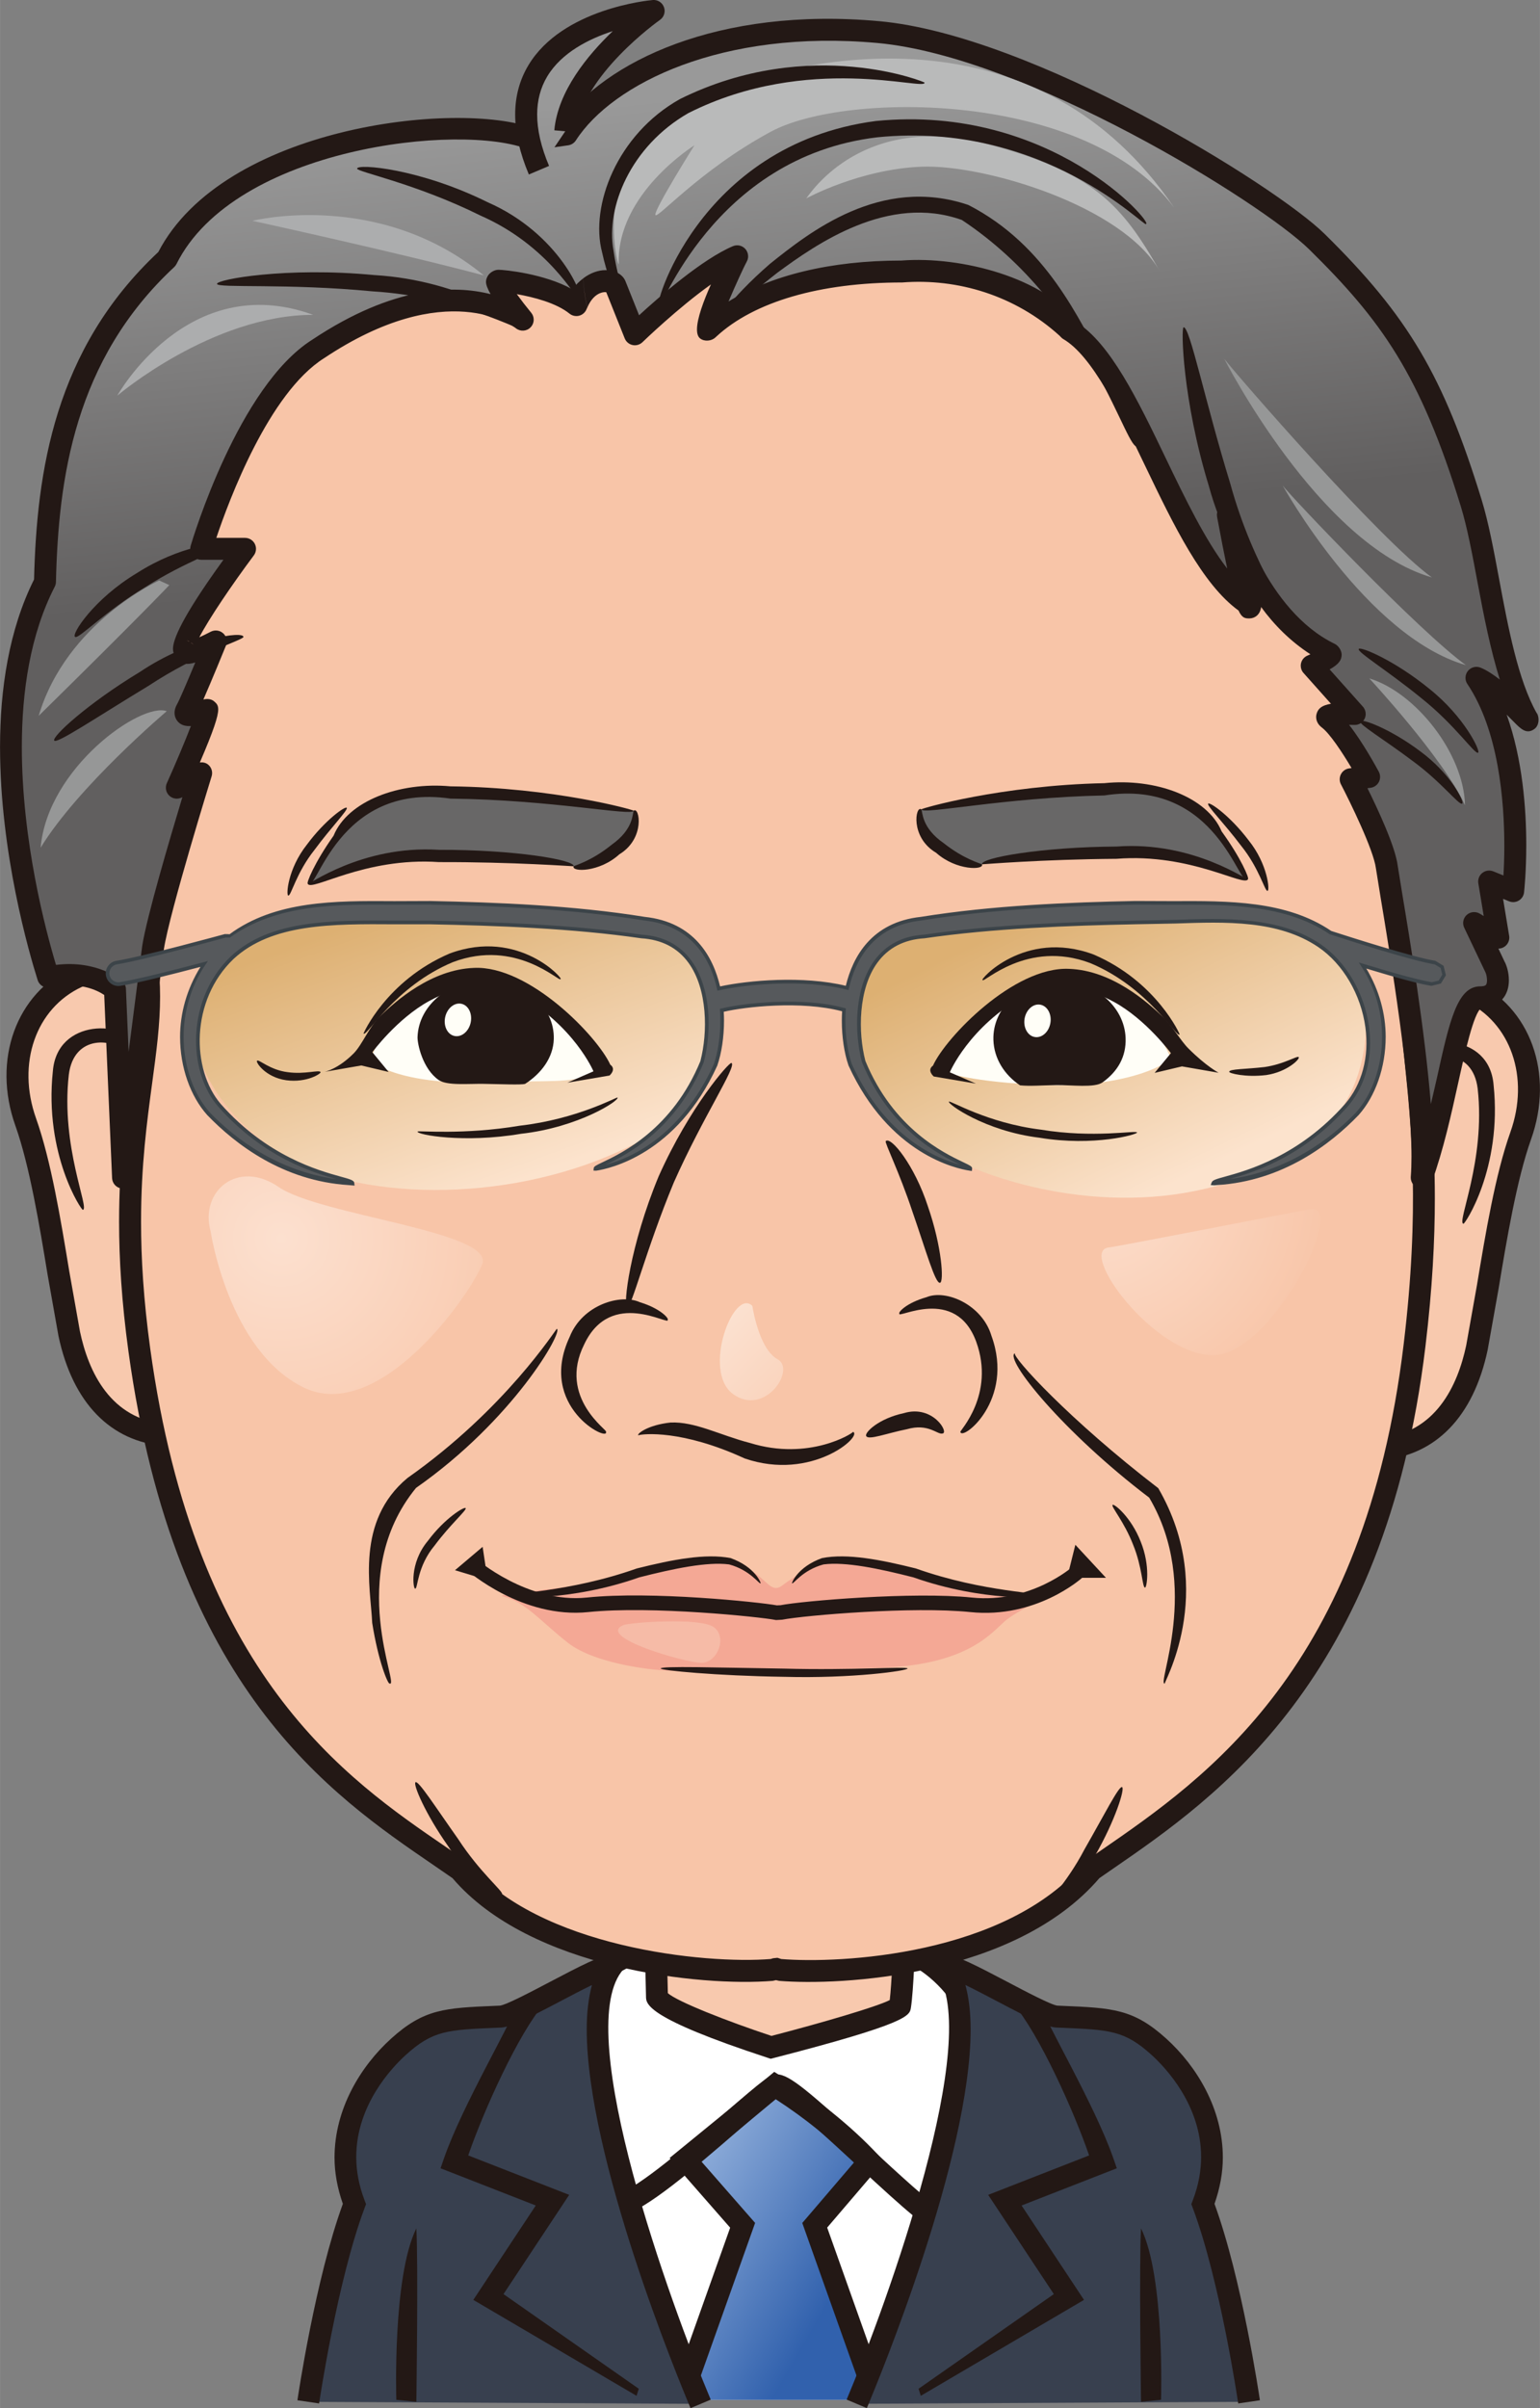 <?xml version="1.0" encoding="UTF-8"?><svg id="_レイヤー_2" xmlns="http://www.w3.org/2000/svg" width="19.18mm" height="29.976mm" xmlns:xlink="http://www.w3.org/1999/xlink" viewBox="0 0 54.367 84.973"><rect x="0" y="0" width="54.367" height="84.973" fill="#808080" stroke="none"/><defs><style>.cls-1{fill:url(#linear-gradient-2);}.cls-2{fill:#fff;}.cls-3{fill:#969797;}.cls-4{fill:#acadae;}.cls-5{fill:url(#linear-gradient-6);}.cls-6{fill:#f4a895;}.cls-7{fill:#38404f;}.cls-8{fill:#b9baba;}.cls-9{fill:#f8c5a8;}.cls-10{fill:url(#radial-gradient);}.cls-11{fill:#f8c9ae;}.cls-12{fill:#3c4449;}.cls-13{fill:#56595c;}.cls-14{fill:url(#linear-gradient-5);}.cls-15{fill:#fffef7;}.cls-16{fill:url(#radial-gradient-2);}.cls-17{fill:url(#linear-gradient-3);}.cls-18{fill:url(#linear-gradient);}.cls-19{fill:#231815;}.cls-20{fill:url(#linear-gradient-4);}.cls-21{fill:#686767;}.cls-22{fill:#f6bba7;}</style><linearGradient id="linear-gradient" x1="45.593" y1="5.115" x2="49.939" y2="7.623" gradientTransform="translate(-52.669 68.752) scale(1.644)" gradientUnits="userSpaceOnUse"><stop offset="0" stop-color="#a2bde3"/><stop offset=".979" stop-color="#3161ad"/></linearGradient><radialGradient id="radial-gradient" cx="38.086" cy="-13.248" fx="38.086" fy="-13.248" r="6.226" gradientTransform="translate(-52.677 65.481) scale(1.644)" gradientUnits="userSpaceOnUse"><stop offset="0" stop-color="#fce0cf"/><stop offset="1" stop-color="#f8c5a8"/></radialGradient><linearGradient id="linear-gradient-2" x1="41.295" y1="-21.445" x2="43.491" y2="-15.406" gradientTransform="translate(-53.491 67.109) scale(1.644)" gradientUnits="userSpaceOnUse"><stop offset=".005" stop-color="#ddb072"/><stop offset="1" stop-color="#fce3cd"/></linearGradient><linearGradient id="linear-gradient-3" x1="55.097" y1="-21.393" x2="57.946" y2="-15.507" xlink:href="#linear-gradient-2"/><linearGradient id="linear-gradient-4" x1="47.669" y1="-12.636" x2="50.484" y2="-9.925" gradientTransform="translate(-53.491 67.109) scale(1.644)" gradientUnits="userSpaceOnUse"><stop offset="0" stop-color="#fce4d4"/><stop offset="1" stop-color="#f8c9ae"/></linearGradient><linearGradient id="linear-gradient-5" x1="47.614" y1="-38.788" x2="48.613" y2="-29.108" gradientTransform="translate(-53.491 67.109) scale(1.644)" gradientUnits="userSpaceOnUse"><stop offset="0" stop-color="#999"/><stop offset="1" stop-color="#615f5f"/></linearGradient><linearGradient id="linear-gradient-6" x1="45.292" y1="-38.629" x2="46.23" y2="-29.545" xlink:href="#linear-gradient-5"/><radialGradient id="radial-gradient-2" cx="53.79" cy="-13.34" fx="53.79" fy="-13.34" r="5.125" gradientTransform="translate(-49.683 63.821) scale(1.644)" xlink:href="#radial-gradient"/></defs><g id="_レイヤー_1-2"><g><g><path class="cls-2" d="M41.561,77.253c.924-2.61-.841-4.902-1.511-5.377-.607-.428-4.315-1.026-5.81-.816-.296-.896-1.315-1.844-2.069-2.139-.531-.208-2.814-.211-4.857-.166v0c-1.836,.04-3.478,.117-3.478,.117-.42,.157-.835-.126-1.759,.19-.642,.22-1.915,1.395-2.272,2.115-1.781,.013-4.385,.355-4.873,.699-.672,.474-2.436,2.766-1.512,5.377-.84,2.925-1.513,5.456-1.26,7.43h30.662c.252-1.975-.421-4.505-1.26-7.43Z"/><path class="cls-19" d="M23.817,68.485l-.06,.003-.057,.021c-.092,.035-.204,.03-.395,.019-.312-.018-.739-.042-1.354,.167-.685,.234-1.854,1.303-2.351,2.1-1.634,.033-4.285,.336-4.892,.764-.609,.43-1.937,2.099-1.937,4.186,0,.481,.082,.986,.248,1.501-.732,2.554-1.301,4.719-1.301,6.538,0,.327,.018,.642,.057,.948l.768-.098c-.24-1.878,.394-4.302,1.248-7.275l.034-.119-.041-.117c-.854-2.412,.82-4.543,1.37-4.931,.356-.251,2.767-.615,4.652-.628l.238-.002,.106-.213c.331-.667,1.541-1.746,2.051-1.921,.472-.161,.784-.143,1.059-.127,.227,.013,.461,.027,.711-.067l-.117,.024c2.801-.132,7.497-.244,8.175,.023,.659,.258,1.587,1.126,1.843,1.901l.101,.307,.32-.045c1.528-.215,5.073,.425,5.532,.749,.55,.388,2.224,2.521,1.37,4.931l-.041,.117,.034,.119c.854,2.974,1.488,5.398,1.248,7.275l.768,.098c.039-.304,.057-.619,.057-.946,0-1.818-.569-3.985-1.301-6.54,.166-.514,.248-1.019,.248-1.5,0-2.086-1.328-3.756-1.936-4.187-.71-.501-4.19-1.02-5.806-.899-.428-.92-1.395-1.803-2.155-2.1-1.033-.405-7.257-.133-8.494-.075Z"/><path class="cls-18" d="M30.953,84.681l-2.191-6.159,1.925-2.251c-.99-1.06-2.245-2.015-3.322-2.685-1.092,.881-2.332,1.979-3.18,2.615l2.033,2.322-2.191,6.159"/><path class="cls-19" d="M27.121,73.284l-1.387,1.152-2.092,1.708,.251,.311s1.627,1.858,1.884,2.151c-.142,.399-2.115,5.945-2.115,5.945l.729,.26,2.267-6.373s-1.519-1.735-1.918-2.191c.436-.356,1.493-1.218,1.493-1.218,0,0,.836-.694,1.151-.956,1.026,.663,1.997,1.448,2.768,2.229-.37,.432-1.829,2.138-1.829,2.138l2.265,6.371,.73-.26s-1.976-5.554-2.116-5.948c.249-.291,2.004-2.344,2.004-2.344l-.236-.253c-.895-.959-2.134-1.962-3.4-2.75l-.237-.148-.21,.175Z"/><path class="cls-19" d="M25.592,74.559c-1.214,1.052-3.048,2.642-3.798,2.863l.219,.742c.843-.248,2.349-1.515,4.086-3.021,.544-.472,1.133-.98,1.365-1.135,.438,.227,1.824,1.505,2.767,2.376,1.885,1.742,2.444,2.22,2.793,2.267l.14-.759c-.277-.108-1.508-1.246-2.407-2.076-2.195-2.029-2.897-2.618-3.321-2.618-.246,0-.435,.14-1.843,1.36Z"/><g><g><path class="cls-7" d="M24.733,84.822s-2.908-6.905-3.524-11.661c-.405,.399-.882,.695-1.637,.506,.755,.189,1.233-.107,1.637-.506-.215-1.663-.153-3.065,.415-3.816-.675,.081-3.403,1.789-3.958,1.813-1.887,.08-2.512,.077-3.604,1.068-1.414,1.281-2.403,3.345-1.555,5.551-.989,2.633-1.625,6.975-1.625,6.975l13.852,.071Z"/><path class="cls-19" d="M21.578,68.961c-.382,.046-1.075,.399-2.171,.976-.614,.323-1.541,.812-1.76,.834h0s-.162,.007-.162,.007c-1.782,.075-2.519,.106-3.683,1.161-1.064,.964-1.993,2.469-1.993,4.195,0,.526,.099,1.074,.294,1.631-.967,2.648-1.578,6.754-1.604,6.931l.766,.112c.006-.043,.642-4.331,1.605-6.895l.052-.138-.053-.137c-.207-.539-.293-1.051-.293-1.528,0-1.841,1.274-3.168,1.747-3.597,.956-.867,1.475-.888,3.195-.961l.166-.007c.329-.014,.888-.292,2.085-.922,.351-.185,.767-.404,1.128-.579-.122,.453-.184,.976-.184,1.563,0,4.509,3.218,12.306,3.665,13.367l.713-.3c-1.45-3.442-4.844-12.863-3.157-15.094l.549-.726-.904,.109Z"/><path class="cls-19" d="M15.675,76.154l-.123,.356s2.681,1.047,3.362,1.313c-.416,.628-2.205,3.331-2.205,3.331l5.763,3.385,.079-.249s-4.227-2.956-4.776-3.34c.346-.523,2.319-3.502,2.319-3.502,0,0-3.002-1.172-3.565-1.392,.539-1.565,1.774-4.307,2.692-5.367l-1.06,.212c-.031,.346-1.838,3.383-2.486,5.254Z"/><path class="cls-19" d="M13.991,84.68l.707,.071s.071-4.84,0-6.121c-.848,1.708-.707,6.049-.707,6.049Z"/></g><g><path class="cls-7" d="M44.097,84.751s-.636-4.342-1.624-6.975c.847-2.206-.142-4.27-1.556-5.551-1.093-.99-1.717-.988-3.604-1.068-.554-.023-3.284-1.732-3.958-1.813,.61,.807,.638,2.364,.363,4.191,.246,.08,.508,.131,.819,.131-.311,0-.573-.051-.819-.131-.713,4.736-3.473,11.286-3.473,11.286l13.851-.071Z"/><path class="cls-19" d="M33.046,69.578c1.687,2.231-1.707,11.652-3.157,15.094l.713,.3c.447-1.061,3.665-8.858,3.665-13.366,0-.587-.062-1.11-.184-1.563,.361,.175,.776,.394,1.128,.579,1.197,.63,1.756,.908,2.085,.922l.166,.007c1.72,.072,2.239,.094,3.195,.961,.473,.429,1.747,1.757,1.747,3.598,0,.477-.086,.989-.293,1.528l-.053,.137,.052,.138c.963,2.563,1.598,6.852,1.604,6.895l.766-.112c-.026-.176-.637-4.283-1.603-6.931,.195-.558,.294-1.105,.294-1.631,0-1.725-.93-3.231-1.993-4.195-1.164-1.055-1.902-1.086-3.683-1.161l-.165-.007c-.216-.022-1.143-.51-1.757-.834-1.096-.577-1.789-.931-2.172-.976l-.904-.109,.549,.726Z"/><path class="cls-19" d="M39.304,76.154l.124,.356s-2.682,1.047-3.363,1.313c.416,.628,2.204,3.331,2.204,3.331l-5.762,3.385-.079-.249s4.227-2.956,4.776-3.34c-.347-.523-2.318-3.502-2.318-3.502,0,0,3.002-1.172,3.564-1.392-.538-1.565-1.773-4.307-2.692-5.367l1.06,.212c.031,.346,1.838,3.383,2.486,5.254Z"/><path class="cls-19" d="M40.989,84.68l-.707,.071s-.071-4.84,0-6.121c.847,1.708,.707,6.049,.707,6.049Z"/></g></g><path class="cls-11" d="M23.037,63.866s.154,6.101,.154,6.58,4.029,1.797,4.029,1.797c0,0,4.507-1.162,4.553-1.457,.185-1.158,.255-6.812,.255-6.812l-8.991-.108Z"/><path class="cls-19" d="M27.313,63.53v.774c1.953,.024,3.971,.048,4.324,.052-.019,1.224-.088,5.062-.226,6.219-.447,.231-2.383,.799-4.176,1.264-1.569-.519-3.336-1.215-3.658-1.509-.005-.209-.126-5.377-.142-6.072,.335,.004,2.079,.025,3.879,.046v-.774l-4.672-.056,.01,.402,.154,6.57c0,.265,0,.759,4.295,2.165l.108,.035,.109-.028c4.753-1.225,4.795-1.491,4.84-1.772,.186-1.171,.256-6.635,.259-6.867l.005-.387-5.108-.061Z"/></g><g><g><path class="cls-11" d="M49.16,35.643s.877-1.526,2.713-.678c1.838,.85,2.569,3.005,1.814,5.116-.757,2.124-1.156,5.649-1.545,7.475-.39,1.834-1.41,3.421-3.422,3.577"/><path class="cls-19" d="M48.824,35.45l.67,.388c.074-.124,.76-1.194,2.216-.522,1.625,.752,2.304,2.701,1.612,4.635-.53,1.487-.876,3.568-1.181,5.404l-.378,2.12c-.299,1.407-1.076,3.117-3.074,3.272l.061,.772c1.931-.15,3.27-1.529,3.77-3.883,0,0,.385-2.155,.385-2.155,.284-1.715,.639-3.849,1.145-5.271,.83-2.32-.017-4.674-2.016-5.598-1.706-.788-2.846,.203-3.211,.837Z"/><path class="cls-19" d="M49.091,38.779c-.044,.003-.028-.634,.63-1.359,.412-.926,2.859-1.019,3.009,.867,.309,2.952-1.032,4.938-1.065,4.894-.249-.03,.789-2.22,.503-4.766-.174-1.429-1.586-1.328-2.169-.697-.632,.544-.804,1.102-.908,1.06Z"/></g><g><path class="cls-11" d="M5.439,35.149s-.876-1.525-2.712-.676c-1.84,.852-2.572,3.008-1.82,5.119,.754,2.123,1.15,5.648,1.537,7.473,.388,1.834,1.405,3.42,3.418,3.575"/><path class="cls-19" d="M2.564,34.122c-1.998,.925-2.849,3.28-2.022,5.6,.505,1.42,.857,3.554,1.139,5.268l.383,2.155c.499,2.354,1.837,3.732,3.768,3.88l.059-.772c-1.997-.154-2.772-1.862-3.069-3.269,0,0-.377-2.121-.377-2.121-.303-1.836-.646-3.916-1.174-5.402-.689-1.934-.008-3.885,1.618-4.638,1.456-.673,2.142,.395,2.215,.519l.67-.388c-.364-.634-1.503-1.624-3.211-.834Z"/><path class="cls-19" d="M5.505,38.285c-.104,.042-.276-.517-.908-1.06-.583-.631-1.994-.728-2.169,.699-.29,2.546,.746,4.736,.496,4.766-.033,.044-1.372-1.943-1.059-4.894,.153-1.883,2.597-1.796,3.011-.869,.657,.725,.673,1.362,.629,1.359Z"/></g><g><path class="cls-9" d="M49.979,32.279c.235-2.09-.039-15.697-4.642-19.754-3.862-3.402-14.485-3.508-17.938-3.317-3.454-.191-14.076-.086-17.938,3.317-4.604,4.057-4.879,17.664-4.645,19.754,.235,2.098-.968,6.773,.105,15.363,1.345,10.774,7.733,15.841,11.293,18.322,2.566,2.756,8.597,3.749,11.039,3.546,.052-.004,.096-.025,.145-.038,.048,.013,.092,.034,.144,.038,2.441,.203,8.472-.79,11.038-3.546,3.56-2.482,9.542-7.026,11.295-18.322,1.328-8.554-.13-13.265,.106-15.363Z"/><path class="cls-10" d="M7.437,43.461s.623,4.183,3.265,5.49c2.654,1.313,5.858-3.188,6.321-4.341,.461-1.148-5.731-1.722-7.181-2.722-1.446-.998-2.806,.142-2.405,1.574Z"/><path class="cls-19" d="M50.355,37.335c-.108-1.041-.202-1.959-.202-2.864,0-.695,.056-1.384,.205-2.115l.005-.034c.04-.362,.067-.965,.067-1.743,0-4.497-.871-14.849-4.838-18.344-3.609-3.18-12.441-3.487-16.326-3.459,.034,.255,.073,.509,.11,.764,4.572-.029,12.561,.506,15.704,3.276,4.411,3.887,4.748,17.319,4.514,19.416,.002-.01,.003-.02,.006-.03l-.006,.034v-.004c-.359,1.786-.205,3.287-.009,5.184,.242,2.34,.543,5.251-.028,10.001-1.375,11.457-6.971,15.314-10.674,17.867l-.57,.394-.032,.039c-2.757,3.295-8.657,3.578-10.705,3.409h0s-.015-.006-.015-.006l-.115-.037-.152,.016-.066,.02c-.011,.004-.014,.005-.014,.006,0,0,0,0,0,0-2.312,.191-8.21-.401-10.704-3.407l-.034-.041-.73-.502c-3.526-2.41-8.855-6.052-10.443-17.584-.237-1.722-.324-3.193-.324-4.478,0-1.996,.21-3.546,.392-4.894,.148-1.093,.28-2.068,.28-3.057,0-.929-.123-1.873-.453-2.934-.033-.299-.055-.823-.055-1.518,0-4.202,.787-14.559,4.571-17.893,3.679-3.241,13.996-3.424,17.661-3.22,.539-.03,1.221-.05,1.999-.056-.037-.254-.076-.509-.11-.764-1.14,.008-1.858,.044-1.889,.046-.092-.007-13.504-.699-18.173,3.412-3.969,3.497-4.84,13.849-4.84,18.346,0,.778,.026,1.38,.067,1.742l.004,.038,.011,.036c.316,.996,.429,1.888,.429,2.775,0,.946-.128,1.887-.27,2.942-.186,1.376-.4,2.956-.4,4.995,0,1.316,.089,2.822,.332,4.587,1.634,11.872,7.134,15.631,10.773,18.118,0,0,.639,.439,.667,.459,2.742,3.214,8.787,3.833,11.307,3.624,0,0,.059-.013,.112-.025,.054,.012,.112,.025,.112,.025,2.141,.178,8.316-.136,11.307-3.625,.029-.02,.508-.351,.508-.351,3.586-2.472,9.587-6.608,11.003-18.412,.246-2.044,.332-3.754,.332-5.226,0-2.008-.162-3.574-.303-4.947Z"/><path class="cls-19" d="M49.6,32.201c-.002,.01-.003,.02-.006,.03v.004l.006-.034Z"/><path class="cls-19" d="M17.726,66.84c-.05,.129-1.132-.491-1.901-1.689-.816-1.154-1.259-2.21-1.155-2.264,.107-.058,.715,.891,1.508,2.012,.76,1.169,1.59,1.837,1.548,1.941Z"/><path class="cls-19" d="M36.87,67.362c-.05-.101,.756-.838,1.415-2.103,.698-1.216,1.215-2.246,1.328-2.2,.109,.043-.233,1.164-.953,2.417-.667,1.298-1.732,2.012-1.789,1.885Z"/></g><path class="cls-1" d="M24.791,38.348c.45-2.303,.436-5.229-2.554-5.569-3.063-.348-6.362-.135-9.46-.287-2.29-.113-5.778,.017-5.992,2.974-.212,2.941,2.483,5.384,5.097,6.089,3.769,1.017,9.066,.26,12.413-2.403"/><path class="cls-17" d="M30.496,38.348c-.443-2.303-.431-5.229,2.511-5.569,3.013-.348,6.257-.135,9.305-.287,2.252-.113,5.684,.017,5.895,2.974,.208,2.941-1.16,5.577-6.058,6.566-3.78,.762-8.467-.401-11.165-2.881"/><g><g><path class="cls-21" d="M10.863,31.179s.874-1.703,2.199-2.88c3.035-.908,8.581,.276,9.308,.309,.584,.854-1.722,2.262-2.119,1.96-.397-.301-6.336-.583-7.376-.123-1.04,.462-2.012,.733-2.012,.733Z"/><g><path class="cls-19" d="M22.37,28.608c-.024,.203-2.909-.389-6.467-.428-4.019-.586-4.74,3.441-5.04,2.999-.047-.023,.223-.716,.913-1.691,.498-1.223,2.321-1.908,4.124-1.741,3.643,.042,6.478,.829,6.47,.861Z"/><path class="cls-19" d="M10.863,31.179c-.019,.1,1.882-1.366,4.632-1.192,2.651-.009,4.816,.354,4.756,.581-.004,.004-2.123-.155-4.755-.148-2.644-.183-4.526,1.07-4.633,.759Z"/><path class="cls-19" d="M20.251,30.568c.071-.042,.636-.189,1.344-.762,.775-.547,.73-1.098,.776-1.199,.202-.162,.422,.976-.506,1.538-.711,.648-1.703,.626-1.614,.422Z"/></g><path class="cls-19" d="M10.179,31.601c-.088,.01-.025-.942,.655-1.798,.639-.862,1.352-1.367,1.406-1.299,.06,.069-.534,.668-1.142,1.49-.644,.812-.82,1.616-.919,1.607Z"/></g><g><path class="cls-21" d="M44.059,31.018s-.892-1.694-2.229-2.858c-3.044-.879-8.576,.359-9.303,.399-.575,.859,1.746,2.245,2.14,1.94,.394-.305,6.329-.645,7.373-.194,1.045,.451,2.019,.713,2.019,.713Z"/><g><path class="cls-19" d="M32.527,28.559c-.009-.032,2.818-.847,6.461-.924,1.801-.185,3.63,.483,4.14,1.701,.701,.968,.978,1.658,.931,1.681-.297,.446-1.058-3.574-5.07-2.949-3.557,.073-6.436,.693-6.462,.491Z"/><path class="cls-19" d="M44.059,31.018c-.104,.312-1.998-.922-4.64-.714-2.632,.018-4.748,.198-4.752,.194-.062-.227,2.1-.611,4.75-.627,2.746-.2,4.661,1.247,4.642,1.147Z"/><path class="cls-19" d="M34.667,30.499c.091,.202-.9,.233-1.618-.407-.933-.552-.727-1.692-.522-1.532,.048,.101,.008,.652,.788,1.191,.714,.565,1.28,.707,1.352,.749Z"/></g><path class="cls-19" d="M44.747,31.434c-.1,.01-.285-.792-.936-1.597-.616-.816-1.217-1.41-1.157-1.479,.053-.069,.771,.429,1.42,1.285,.689,.849,.762,1.8,.674,1.792Z"/></g></g><path class="cls-19" d="M22.142,46.127c-.158-.021,.095-2.17,1.11-4.618,1.094-2.451,2.493-4.041,2.571-4.001,.203,.106-1.01,1.904-2.038,4.223-.987,2.378-1.487,4.426-1.643,4.396Z"/><path class="cls-19" d="M21.392,50.525c.123,.375-2.441-.882-1.28-3.355,.445-1.124,1.793-1.533,2.48-1.219,.713,.218,1.024,.564,.981,.62,.084,.24-2.003-1.128-2.945,.858-.961,1.906,.894,3.079,.764,3.095Z"/><path class="cls-19" d="M30.114,50.525c.357,.139-1.448,1.752-3.822,.939-2.209-1.018-3.589-.874-3.763-.818-.037-.063,.358-.367,1.141-.45,.867-.041,1.755,.45,2.804,.72,2.095,.649,3.646-.349,3.64-.391Z"/><path class="cls-19" d="M33.272,50.583c-.177,.05-.496-.372-1.254-.152-.717,.142-1.37,.403-1.44,.237-.055-.12,.436-.613,1.332-.804,1.03-.31,1.607,.707,1.361,.719Z"/><path class="cls-19" d="M33.905,50.525c-.043-.019,1.238-1.31,.558-3.183-.731-1.988-2.798-.782-2.714-.99-.04-.057,.266-.383,.96-.579,.686-.287,1.965,.263,2.292,1.36,.834,2.284-1.05,3.733-1.096,3.392Z"/><path class="cls-19" d="M33.185,45.265c-.169,.031-.493-1.129-.973-2.512-.466-1.404-.983-2.426-.943-2.486,.179-.187,1.021,.857,1.487,2.295,.5,1.44,.574,2.68,.429,2.703Z"/><path class="cls-19" d="M13.749,59.403c-.055,.02-.394-.772-.61-2.139-.056-1.253-.594-3.583,1.245-5.111,3.463-2.436,5.235-5.25,5.273-5.264,.239,.079-1.527,3.205-4.97,5.613-2.532,3.095-.531,7.093-.939,6.901Z"/><path class="cls-19" d="M41.127,59.403c-.332,.121,1.304-3.417-.556-6.557-3.049-2.315-5.126-4.9-4.743-5.097-.102,.132,1.935,2.363,5.063,4.763,2.149,3.705,.083,7.034,.237,6.891Z"/><path class="cls-19" d="M14.66,56.057c-.073,.044-.22-.895,.448-1.69,.594-.798,1.288-1.215,1.33-1.151,.052,.065-.54,.572-1.096,1.32-.619,.74-.589,1.512-.682,1.521Z"/><path class="cls-19" d="M40.423,56.02c-.098-.004-.094-.72-.421-1.516-.31-.803-.785-1.344-.724-1.401,.045-.061,.654,.426,.992,1.293,.353,.867,.213,1.64,.153,1.624Z"/><path class="cls-20" d="M26.561,46.079s.22,1.519,.887,1.881c.67,.363-.447,2.037-1.564,1.235-1.113-.8,.011-3.766,.676-3.117Z"/><g><g><path class="cls-15" d="M13.119,37.274s1.012-2.684,3.786-2.522c1.138-.1,2.575,.665,3.308,1.617,.734,.955,.937,1.51,.937,1.51-1.351,.374-1.429,.225-4.044,.313-2.941,.098-4.176-.693-3.987-.918Z"/><path class="cls-19" d="M11.457,37.821s.468-.088,1.028-.651c.299-.3,.555-.952,.935-1.316,.555-.53,1.797-1.644,3.313-1.701,1.954-.09,4.366,2.428,4.811,3.414,.23,.167-.026,.384-.026,.384l-1.487,.252,.92-.4s-.675-1.604-2.646-2.711c-.883-.496-2.024-.39-3.156,.231-1.133,.62-2.005,1.805-2.005,1.805l.575,.697-.964-.229-1.298,.225Z"/><path class="cls-19" d="M19.786,34.547c-.019,.136-1.564-1.444-3.801-.596-2.058,.858-3.047,2.655-3.15,2.518-.03,.037,.799-1.868,3.04-2.824,2.455-.91,4.064,.946,3.912,.902Z"/><path class="cls-19" d="M14.74,36.592c-.008,.236,.176,1.122,.747,1.518,.292,.204,1.034,.126,1.59,.135,.563,.008,1.333,.043,1.462,0,.571-.368,.993-.925,1.011-1.58,.032-1.132-1.018-2.063-2.342-2.083-1.324-.021-2.429,.878-2.468,2.01Z"/><path class="cls-15" d="M15.712,35.907c-.06,.315,.093,.607,.344,.651,.249,.045,.503-.175,.563-.49,.06-.315-.092-.606-.343-.651-.25-.044-.502,.175-.564,.49Z"/></g><g><path class="cls-15" d="M41.293,37.254s-1.009-2.557-3.759-2.405c-1.129-.096-2.553,.632-3.277,1.538-.726,.909-.927,1.437-.927,1.437,0,0,.989,.377,3.585,.463,2.916,.096,4.564-.819,4.377-1.033Z"/><path class="cls-19" d="M43.025,37.855s-.44-.229-1.071-.86c-.27-.269-.567-.795-.894-1.107-.556-.53-1.799-1.644-3.315-1.701-1.955-.09-4.364,2.428-4.807,3.414-.23,.167,.027,.384,.027,.384l1.488,.252-.921-.4s.673-1.604,2.642-2.711c.882-.497,2.024-.39,3.158,.231,1.132,.62,2.005,1.805,2.005,1.805l-.574,.696,.965-.229,1.298,.225Z"/><path class="cls-19" d="M34.691,34.581c-.153,.043,1.457-1.812,3.913-.902,2.241,.958,3.073,2.861,3.042,2.824-.102,.137-1.095-1.659-3.152-2.518-2.237-.848-3.783,.731-3.803,.596Z"/><path class="cls-19" d="M39.738,36.626c.025,.661-.277,1.181-.813,1.566-.285,.204-1.096,.089-1.635,.097-.546,.008-.903,.043-1.277,.009-.556-.369-.922-.949-.942-1.604-.034-1.133,.981-2.062,2.266-2.08,1.285-.019,2.359,.881,2.401,2.013Z"/><path class="cls-15" d="M36.172,35.941c-.053,.314,.105,.607,.356,.651,.251,.045,.5-.175,.554-.49,.055-.314-.105-.606-.356-.651-.251-.044-.498,.175-.554,.49Z"/></g><path class="cls-19" d="M21.799,38.726c.094,.094-1.364,1.054-3.408,1.281-2.01,.341-3.691,.034-3.651-.08,.019-.039,1.619,.128,3.608-.205,2.019-.231,3.417-1.014,3.451-.995Z"/><path class="cls-19" d="M33.501,38.873c.04-.054,1.351,.755,3.239,.987,1.867,.311,3.384,.014,3.401,.101,.031,.067-1.525,.504-3.443,.185-1.937-.235-3.271-1.208-3.196-1.273Z"/><path class="cls-19" d="M11.316,37.831c.032,.044-.48,.384-1.21,.286-.742-.1-1.104-.658-1.028-.689,.059-.057,.45,.327,1.074,.404,.612,.088,1.131-.098,1.164,0Z"/><path class="cls-19" d="M43.396,37.816c.012-.099,.589-.087,1.255-.165,.681-.1,1.139-.404,1.196-.351,.072,.05-.394,.525-1.145,.635-.733,.088-1.324-.063-1.307-.119Z"/></g><g><path class="cls-6" d="M17.736,56.322c-.341-.089,4.242-.438,5.234-.874,.99-.437,2.681-.437,3.386-.11,.705,.328,.845,.929,1.269,.601,.424-.327,1.693-1.145,2.68-.819,1.449,.48,6.058,1.261,6.098,1.257l1.222-.364s-1.588,.748-2.077,1.131c-.492,.385-1.259,1.595-4.447,1.706-3.192,.11-5.815,.055-6.808,.11-.993,.055-3.261-.221-4.244-.992-.982-.769-1.468-1.427-2.313-1.646Z"/><polygon class="cls-19" points="39.044 55.674 37.964 54.51 37.673 55.674 39.044 55.674"/><polygon class="cls-19" points="16.062 55.407 17.038 54.581 17.214 55.755 16.062 55.407"/><path class="cls-19" d="M26.852,55.867c-.039,.055-.352-.459-1.112-.665-.775-.1-1.956,.147-3.173,.457-2.456,.867-4.625,.716-4.607,.671-.013-.136,2.097-.126,4.521-.985,1.258-.315,2.422-.538,3.31-.367,.874,.313,1.085,.897,1.061,.889Z"/><path class="cls-19" d="M27.962,55.867c-.024,.008,.186-.577,1.061-.889,.888-.171,2.052,.053,3.31,.367,2.424,.859,4.533,.848,4.522,.985,.018,.045-2.151,.197-4.608-.671-1.217-.311-2.398-.557-3.173-.457-.761,.206-1.073,.719-1.112,.665Z"/><path class="cls-22" d="M22.011,57.342c.206-.087,2.688-.279,3.183,.07,.494,.35,.136,1.262-.431,1.262s-3.746-.912-2.752-1.332Z"/><path class="cls-19" d="M16.455,55.383c.081,.071,2.001,1.741,4.314,1.501,2.223-.231,6.076,.173,6.595,.275l.032,.006,.215-.012c.8-.155,4.627-.478,6.645-.269,2.315,.24,3.903-1.168,3.969-1.228l-.346-.383c-.015,.013-1.49,1.314-3.57,1.098-2.063-.213-5.98,.118-6.762,.272,.029-.003-.079,.002-.121,.004-.637-.116-4.428-.513-6.711-.276-2.084,.216-3.901-1.359-3.919-1.375l-.341,.387Z"/><path class="cls-19" d="M32.039,58.875c.013,.077-1.942,.358-4.357,.293-2.415-.036-4.359-.228-4.356-.293,.004-.094,1.958-.032,4.36,.004,2.406,.065,4.343-.085,4.354-.004Z"/></g><g><path class="cls-14" d="M18.798,4.917c-2.637-1.066-10.82,.021-12.916,4.226C2.13,12.631,1.666,17.161,1.584,20.529c-2.442,4.751-.519,11.94,.112,13.938,1.532-.338,2.36,.442,2.36,.442l.286,6.646c.1-.263,.843-6.733,1.059-8.119,.216-1.382,1.699-6.157,1.699-6.157l-.86,.516s1.314-2.923,1.032-2.752c-.282,.17-.881,.341-.689,0,.193-.341,1.032-2.408,1.032-2.408,0,0-1.13,.598-1.032,.344-.63-.013,2.064-3.612,2.064-3.612h-1.548s1.615-5.465,4.128-7.053c4.644-3.096,7.225-1.032,7.225-1.032,0,0-1.136-1.376-.86-1.376s1.928,.193,2.753,.86c.374-1,1.286-.937,1.376-.688,.091,.249,.688,1.72,.688,1.72,0,0,2.232-2.17,3.613-2.752-.185,.332-1.309,2.83-1.032,2.58,.276-.25,2.042-2.043,6.859-2.043,2.114-.166,4.903,.645,5.87,2.043,2.317,1.334,3.893,8.228,6.418,9.749-.084,.592-.79-3.206-.79-3.206,0,0,.982,3.629,3.603,4.9,.186,.085-.643,.425-.643,.425l1.519,1.701s-1.227-.054-.928,.17c.566,.426,1.436,2.05,1.436,2.05l-.652,.085s1.164,2.229,1.275,3.089c.11,.861,1.456,7.991,1.235,10.968,.979-2.715,1.219-6.365,2.064-6.365s.622-.89,.524-1.063c-.097-.173-.74-1.556-.74-1.556l.856,.518-.328-1.985,.852,.344s.534-4.805-1.301-7.532c.844,.34,1.998,1.788,1.802,1.447-1.105-1.932-1.342-5.532-1.984-7.617-1.392-4.519-2.7-6.519-5.445-9.219-1.675-1.647-10.108-6.908-15.482-7.397-5.369-.488-9.536,1.325-11.009,3.612l-1.204,.172Z"/><path class="cls-19" d="M54.258,25.173c-.665-1.164-1.019-3.06-1.332-4.734-.193-1.036-.376-2.015-.619-2.804-1.346-4.371-2.59-6.475-5.543-9.381-1.751-1.722-10.309-7.014-15.718-7.506-5.695-.518-9.708,1.431-11.251,3.636-.213,.03-.841,.12-.967,.138-2.726-.992-10.938-.053-13.24,4.37C1.909,12.334,1.298,16.657,1.201,20.447c-.89,1.782-1.201,3.877-1.201,5.913,0,3.739,1.025,7.265,1.328,8.223,.061,.191,.257,.305,.453,.262,1.014-.224,1.652,.099,1.897,.263,.015,.345,.278,6.463,.278,6.463,.008,.184,.144,.336,.325,.365,.181,.029,.358-.073,.423-.244,.059-.156,.162-.919,.579-4.298l.501-3.899c.209-1.338,1.672-6.054,1.686-6.102,.048-.153-.004-.32-.13-.419-.083-.065-.184-.082-.285-.07,.484-1.125,.648-1.628,.648-1.871,0-.157-.064-.215-.143-.284-.1-.088-.249-.101-.381-.066,.304-.693,.733-1.746,.797-1.903,.019-.047,.029-.097,.029-.146,0-.107-.044-.212-.127-.287-.121-.109-.297-.131-.441-.055-.135,.072-.273,.136-.402,.196,.333-.644,1.156-1.862,1.925-2.89,.051-.068,.077-.15,.077-.232,0-.059-.014-.118-.041-.173-.065-.131-.2-.214-.346-.214h-1.014c.445-1.324,1.851-5.107,3.801-6.338,4.332-2.888,6.68-1.132,6.778-1.056,.156,.121,.379,.107,.516-.035,.073-.075,.11-.173,.11-.27,0-.087-.029-.173-.088-.245-.172-.209-.357-.447-.509-.656,.586,.103,1.391,.308,1.86,.687,.097,.078,.225,.105,.345,.073,.12-.033,.217-.121,.261-.238,.008-.02,.017-.033,.025-.052-.086-.336-.125-.68-.151-1.022-.133,.101-.261,.221-.372,.385-.987-.556-2.406-.693-2.616-.693-.15,0-.325,.107-.389,.242-.025,.053-.05,.106-.05,.184,0,.093,.047,.231,.161,.434-1.276-.322-3.4-.322-6.302,1.612-2.599,1.642-4.217,7.036-4.285,7.265-.034,.117-.012,.243,.061,.341,.073,.098,.188,.155,.31,.155h.785c-1.505,2.077-1.781,2.832-1.781,3.145,0,.103,.028,.16,.049,.203,.079,.161,.237,.26,.423,.264-.092-.002-.176,.015-.245-.046,.109,.097,.239,.153,.56,.059-.275,.66-.554,1.316-.644,1.474-.065,.115-.088,.216-.088,.303,0,.176,.098,.29,.139,.331,.119,.116,.277,.143,.438,.134-.202,.528-.531,1.311-.849,2.017-.023,.051-.034,.105-.034,.159,0,.108,.045,.214,.13,.289,.125,.112,.308,.128,.453,.044-.446,1.475-1.258,4.225-1.418,5.249,0,0-.38,2.961-.48,3.735-.042-.987-.095-2.22-.095-2.22-.004-.101-.048-.196-.121-.265-.037-.035-.873-.763-2.348-.58-.366-1.219-1.206-4.371-1.206-7.689,0-1.961,.296-3.97,1.161-5.654,.027-.052,.041-.109,.043-.167,.088-3.658,.653-7.839,4.174-11.112,.034-.032,.062-.069,.083-.111,2.051-4.116,10.05-4.999,12.424-4.04,.064,.026,.132,.034,.2,.025l1.204-.172c.111-.016,.21-.079,.271-.173,1.291-2.004,5.174-3.935,10.649-3.437,5.242,.477,13.546,5.616,15.246,7.287,2.536,2.496,3.91,4.396,5.346,9.057,.23,.747,.409,1.704,.598,2.718,.219,1.173,.454,2.354,.781,3.4-.226-.173-.457-.331-.681-.421-.158-.063-.338-.017-.445,.116-.057,.071-.086,.157-.086,.244,0,.075,.021,.15,.066,.216,1.102,1.639,1.305,4.117,1.305,5.716,0,.423-.015,.774-.031,1.042-.175-.071-.36-.146-.36-.146-.13-.052-.278-.031-.387,.057-.093,.074-.145,.186-.145,.302,0,.021,.001,.042,.005,.063,0,0,.097,.593,.191,1.155-.037-.022-.137-.083-.137-.083-.146-.088-.334-.072-.461,.042-.083,.075-.128,.18-.128,.287,0,.056,.012,.112,.037,.165l.753,1.582c.026,.053,.052,.172,.052,.276,0,.061-.009,.116-.031,.152-.032,.052-.144,.06-.207,.06-.816,0-1.086,1.221-1.533,3.243-.064,.292-.141,.606-.212,.913-.209-2.6-.739-5.802-1.012-7.436l-.159-.985c-.086-.673-.705-1.997-1.067-2.727,.031-.004,.11-.014,.11-.014,.126-.017,.236-.094,.294-.207,.028-.056,.042-.116,.042-.177,0-.063-.015-.126-.045-.183-.07-.13-.552-1.019-1.049-1.655,.061,0,.122,.001,.182,.004,.156,.007,.3-.08,.367-.221,.025-.053,.037-.11,.037-.166,0-.093-.034-.185-.099-.258,0,0-.762-.854-1.174-1.315,.335-.187,.42-.337,.424-.512v-.006c0-.149-.112-.319-.246-.384-2.428-1.177-3.389-4.618-3.398-4.653-.055-.2-.258-.322-.46-.276-.178,.041-.3,.2-.3,.377,0,.023,.002,.047,.006,.071,.143,.767,.257,1.349,.357,1.824-.772-.998-1.483-2.465-2.176-3.908-.996-2.074-1.943-4.015-3.136-4.78-1.112-1.559-4.068-2.346-6.192-2.179h-.008c-2.496,0-4.593,.522-6.093,1.444,.248-.582,.542-1.224,.643-1.407,.033-.059,.049-.123,.049-.188,0-.093-.034-.186-.099-.259-.11-.123-.286-.162-.438-.098-1.075,.454-2.588,1.772-3.313,2.438-.202-.503-.473-1.182-.473-1.182-.091-.251-.364-.409-.713-.41-.249-.001-.531,.094-.79,.292,.027,.342,.065,.687,.151,1.022,.129-.306,.307-.443,.438-.498,.108-.045,.183-.044,.228-.037,.146,.366,.652,1.63,.652,1.63,.048,.12,.152,.207,.278,.234,.126,.027,.257-.012,.35-.102,.016-.016,1.253-1.212,2.416-2.037-.253,.565-.493,1.199-.493,1.589,0,.144,.033,.255,.11,.316,.149,.118,.397,.098,.537-.031l.037-.034c1.33-1.231,3.661-1.909,6.562-1.909,1.964-.153,3.99,.461,5.552,1.876,.042,.038,.075,.086,.125,.115,1.034,.596,1.995,2.595,2.924,4.53,.979,2.04,1.993,4.13,3.272,5.055,.127,.274,.239,.281,.396,.278,.16-.004,.361-.109,.402-.396,0-.002,0-.004,0-.006,.457,.628,1.037,1.213,1.74,1.667-.035,.015-.066,.031-.101,.046-.117,.048-.202,.149-.23,.271-.007,.029-.01,.058-.01,.087,0,.094,.034,.186,.099,.258,0,0,.521,.583,.968,1.085-.315,.052-.44,.162-.498,.323-.015,.043-.025,.091-.025,.143,0,.123,.053,.261,.201,.372,.277,.208,.713,.864,1.049,1.431-.018,.002-.082,.011-.082,.011-.126,.016-.235,.093-.293,.205-.029,.056-.044,.117-.044,.179s.014,.123,.044,.179c.315,.603,1.151,2.311,1.234,2.959l.163,1.014c.339,2.034,1.093,6.551,1.093,9.157,0,.26-.007,.5-.024,.718,0,.009-.001,.019-.001,.029,0,.181,.127,.34,.307,.378,.189,.04,.379-.065,.445-.247,.402-1.113,.679-2.367,.923-3.473,.231-1.045,.547-2.473,.814-2.641,.508-.014,.746-.279,.84-.441,.099-.169,.135-.361,.135-.542,0-.279-.084-.535-.151-.653,0,0-.097-.205-.219-.462,.075,0,.15-.022,.215-.066,.107-.073,.17-.193,.17-.321,0-.021-.001-.042-.005-.063,0,0-.118-.717-.215-1.304,.079,.032,.212,.086,.212,.086,.112,.045,.24,.036,.343-.027,.104-.062,.173-.169,.186-.29,.008-.072,.078-.728,.078-1.67,0-1.26-.128-3.03-.692-4.599,.093,.091,.182,.181,.248,.249,.245,.25,.456,.465,.738,.251,.155-.117,.178-.383,.082-.552ZM6.668,22.636c-.026-.015-.063-.037-.075-.044,0,0,.044,.021,.084,.041-.002,0-.006,.003-.008,.003Zm.072,.042c.027,.01,.052,.035,.08,.056,0,0,0,.002,0,.003-.028-.02-.045-.036-.081-.058Zm43.838,18.908c0-.01,.001-.029,.001-.029,0,0,0,.02-.001,.029Z"/><path class="cls-5" d="M19.954,4.634c.197-2.209,3.122-4.247,3.122-4.247,0,0-6.195,.542-4.05,5.62"/><path class="cls-19" d="M23.043,.001c-.13,.011-3.185,.3-4.386,2.296-.631,1.048-.627,2.347,.013,3.86l.713-.302c-.28-.662-.42-1.267-.42-1.812,0-.501,.119-.951,.356-1.346,.51-.848,1.481-1.329,2.314-1.599-.884,.846-1.94,2.119-2.064,3.5l.771,.069c.179-2.002,2.93-3.944,2.958-3.964,.144-.1,.202-.285,.142-.449-.06-.165-.223-.269-.397-.254Z"/><path class="cls-8" d="M21.844,9.308c.011,.331-1.254-4.265,2.861-5.903,4.102-1.633,12.011-3.049,16.743,3.917-3.064-4.109-11.572-4.11-14.229-2.678-2.56,1.379-4.085,3.177-4.084,2.929,0-.248,1.382-2.447,1.382-2.447,0,0-2.752,1.704-2.674,4.183Z"/><path class="cls-8" d="M28.464,7.001c.183-.247,2.052-3.057,6.388-1.918,3.758,.987,4.78,2.172,6.092,4.486-1.312-2.314-6.202-3.769-8.396-3.687-2.195,.082-4.084,1.119-4.084,1.119Z"/><path class="cls-19" d="M7.817,19.263c.014,.151-1.262,.543-2.681,1.45-1.443,.868-2.355,1.842-2.485,1.762-.152-.082,.665-1.346,2.181-2.253,1.485-.953,2.977-1.132,2.985-.959Z"/><path class="cls-19" d="M8.594,22.476c-.027,.116-1.577,.552-3.363,1.731-1.8,1.088-3.219,2.045-3.316,1.927-.107-.127,1.181-1.312,3.018-2.421,1.792-1.205,3.675-1.459,3.661-1.236Z"/><path class="cls-19" d="M18.402,11.599c-.069,.081-2.2-1.135-5.254-1.318-3.004-.29-5.472-.106-5.487-.263-.027-.158,2.459-.608,5.545-.312,3.144,.181,5.361,1.733,5.197,1.893Z"/><path class="cls-19" d="M20.439,10.553c-.086,.031-1.054-1.881-3.47-2.943-2.301-1.142-4.382-1.547-4.363-1.661,.006-.179,2.206-.004,4.604,1.185,2.543,1.108,3.465,3.401,3.23,3.419Z"/><path class="cls-19" d="M32.638,2.915c.072,.31-4.105-1.057-8.335,1.075-2.045,1.17-2.923,3.336-2.646,4.844,.216,1.503,.745,2.4,.581,2.448,.013-.007-.635-.777-.985-2.389-.425-1.615,.516-4.147,2.754-5.399,4.624-2.287,8.765-.551,8.631-.579Z"/><path class="cls-19" d="M40.454,7.903c.013,.181-3.596-3.652-9.483-3.058-5.836,.694-7.684,6.293-7.7,5.921-.267,.311,1.303-5.661,7.647-6.496,6.196-.613,9.834,3.644,9.537,3.633Z"/><path class="cls-19" d="M40.174,15.736c-.39,.373-1.565-4.892-6.217-7.974-2.594-.925-5.119,.833-6.512,1.86-1.484,1.152-2.226,2.033-2.283,2.004-.086-.042,.58-1.07,2.026-2.321,1.377-1.101,3.904-3.119,6.998-2.073,2.78,1.427,3.907,4.058,4.806,5.668,.833,1.709,1.247,2.805,1.182,2.836Z"/><path class="cls-19" d="M45.576,21.974c-.106,.159-2.059-1.746-2.903-4.837-.925-3.025-.983-5.579-.888-5.588,.219-.038,.749,2.589,1.65,5.521,.82,2.997,2.241,4.807,2.141,4.904Z"/><path class="cls-19" d="M52.182,26.56c-.119,.066-.804-.973-2.008-1.929-1.185-.967-2.267-1.619-2.205-1.732,.048-.099,1.245,.391,2.482,1.398,1.259,1,1.831,2.225,1.732,2.262Z"/><path class="cls-19" d="M51.619,28.357c-.113,.063-.72-.753-1.746-1.505-1.012-.761-1.907-1.292-1.856-1.401,.047-.109,1.061,.262,2.119,1.056,1.079,.79,1.588,1.806,1.483,1.85Z"/><path class="cls-4" d="M8.911,7.791s4.464-1.122,8.17,1.928c-3.022-.804-8.17-1.928-8.17-1.928Z"/><path class="cls-4" d="M4.14,13.961s2.479-4.465,6.917-2.851c-3.574,0-6.917,2.851-6.917,2.851Z"/><path class="cls-3" d="M45.284,17.132c.324,.43,4.853,5.181,6.47,6.339-3.522-1.015-6.47-6.339-6.47-6.339Z"/><path class="cls-3" d="M43.22,12.659c.367,.488,5.498,6.4,7.331,7.716-3.991-1.152-7.331-7.716-7.331-7.716Z"/><path class="cls-3" d="M48.342,23.938s2.616,2.814,3.379,4.476c-.042-1.828-1.744-3.98-3.379-4.476Z"/><path class="cls-3" d="M5.619,20.482s-3.274,1.478-4.255,4.778c3.691-3.629,4.612-4.614,4.612-4.614l-.356-.164Z"/><path class="cls-3" d="M5.886,25.095s-3.133,2.654-4.454,4.819c.249-2.83,3.557-5.15,4.454-4.819Z"/></g><path class="cls-16" d="M39.144,44.018c.366-.04,5.764-1.104,7.112-1.349,1.348-.245-1.348,5.149-3.433,5.149s-4.783-3.678-3.679-3.801Z"/><g><path class="cls-13" d="M50.662,33.966c-.763-.117-3.097-.865-3.681-1.054-1.941-1.313-4.552-1.001-6.908-1.056-2.683,.056-5.224,.185-7.55,.56-1.597,.17-2.344,1.255-2.614,2.441-1.569-.397-3.63-.181-4.532,.023-.266-1.196-1.013-2.293-2.621-2.465-2.327-.375-4.868-.504-7.551-.56-2.422,.056-5.115-.28-7.072,1.166-.058-.013-.119-.016-.181,0-.029,.008-2.95,.809-3.83,.943-.21,.032-.353,.227-.322,.436,.032,.209,.228,.353,.436,.321,.597-.091,1.999-.45,2.955-.703-1.18,1.767-.907,4.075,.168,5.28,2.596,2.695,5.186,2.396,5.078,2.474,.154-.234-2.43-.218-4.69-2.773-1.048-1.217-1.098-3.73,.452-5.21,1.63-1.507,4.389-1.205,6.996-1.241,2.65,.054,5.202,.167,7.448,.495,2.401,.144,2.528,2.944,2.143,4.416-1.293,3.145-3.943,3.653-3.754,3.786-.148,.007,2.638-.187,4.23-3.669,.169-.487,.269-1.193,.222-1.928,.652-.161,2.782-.44,4.313-.017-.051,.742,.05,1.456,.221,1.946,1.593,3.482,4.378,3.676,4.23,3.669,.19-.133-2.459-.642-3.754-3.785-.385-1.472-.26-4.272,2.141-4.417,2.247-.328,4.798-.442,7.448-.495,2.071,.029,4.671-.421,6.497,.817,1.697,1.151,2.38,3.976,.953,5.634-2.26,2.556-4.843,2.54-4.69,2.774-.108-.078,2.482,.22,5.078-2.475,1.063-1.193,1.339-3.465,.201-5.224,.888,.272,1.929,.573,2.424,.648,.21,.032,.405-.112,.437-.321,.032-.209-.111-.405-.321-.437Z"/><path class="cls-12" d="M13.875,31.797c-2.042-.012-4.154-.023-5.774,1.17-.004-.007-.166-.007-.166-.007-.029,.008-2.946,.808-3.823,.942-.244,.037-.413,.266-.375,.51,.037,.244,.266,.413,.51,.375,.562-.086,1.82-.404,2.83-.67-.489,.787-.721,1.647-.721,2.469,0,1.087,.369,2.099,.956,2.757,1.01,1.049,2.694,2.328,4.988,2.474l.217,.018-.014-.113c-.031-.081-.161-.117-.477-.204-.779-.215-2.603-.72-4.23-2.559-1.046-1.215-1.077-3.663,.448-5.121,1.353-1.251,3.469-1.238,5.71-1.223h1.243c2.323,.047,5.026,.142,7.438,.494,.727,.044,1.288,.336,1.673,.867,.669,.921,.685,2.445,.417,3.469-.985,2.395-2.778,3.246-3.454,3.567-.235,.112-.306,.145-.312,.214l-.007,.081,.097,.002c.462-.069,2.84-.572,4.272-3.704,.155-.445,.239-1.02,.239-1.594,0-.103-.004-.206-.01-.309,.745-.175,2.724-.402,4.18-.017-.007,.109-.011,.218-.011,.328,0,.573,.084,1.145,.237,1.586,1.435,3.136,3.813,3.64,4.274,3.709l.08,.012,.01-.095c-.006-.068-.077-.102-.312-.214-.675-.321-2.468-1.173-3.457-3.574-.265-1.017-.249-2.541,.419-3.462,.385-.531,.946-.823,1.667-.866,2.418-.353,5.12-.448,7.446-.495l1.411-.027c1.787-.061,3.636-.125,5.048,.833,.871,.591,1.508,1.677,1.662,2.835,.139,1.042-.118,2.002-.721,2.703-1.626,1.839-3.45,2.344-4.229,2.559-.315,.087-.446,.123-.476,.204l-.036,.096,.123,.009,.116-.01c2.294-.146,3.978-1.425,4.986-2.472,.583-.654,.953-1.669,.953-2.758,0-.802-.221-1.639-.683-2.409,1.125,.342,1.905,.55,2.299,.61l.334-.082,.176-.293s-.082-.333-.082-.333l-.293-.177c-.747-.114-2.998-.833-3.671-1.051-1.584-1.075-3.63-1.064-5.609-1.054l-1.318-.005c-2.32,.048-5.03,.153-7.562,.561-1.744,.186-2.405,1.411-2.651,2.432-1.51-.365-3.446-.193-4.439,.022-.243-1.031-.902-2.267-2.66-2.454-2.529-.408-5.239-.512-7.556-.56-.003,0-1.331,.005-1.331,.005Zm1.331,.124c2.31,.048,5.014,.152,7.539,.559,1.72,.183,2.345,1.414,2.568,2.415l.014,.063,.063-.014c.937-.213,2.989-.407,4.502-.024l.064,.016,.015-.065c.226-.991,.853-2.21,2.558-2.391,2.527-.408,5.232-.512,7.544-.56l1.319,.005c1.958-.01,3.984-.021,5.552,1.04,.691,.226,2.951,.948,3.708,1.064l.208,.126,.058,.237s-.126,.208-.126,.208l-.238,.058c-.398-.061-1.234-.284-2.415-.646l-.169-.052,.096,.148c.508,.784,.726,1.654,.726,2.479,0,1.055-.357,2.035-.92,2.668-.923,.959-2.448,2.082-4.472,2.351,.835-.232,2.588-.764,4.181-2.564,.517-.601,.789-1.382,.789-2.242,0-.184-.013-.372-.038-.563-.159-1.194-.816-2.314-1.717-2.925-1.447-.981-3.401-.914-5.125-.855l-1.407,.027c-2.332,.047-5.039,.143-7.459,.496-.756,.046-1.349,.355-1.759,.918-.434,.599-.607,1.417-.607,2.213,0,.481,.063,.955,.17,1.365,.992,2.408,2.76,3.286,3.476,3.627-.812-.211-2.643-.957-3.831-3.553-.146-.423-.228-.978-.228-1.536,0-.126,.004-.253,.013-.379l.004-.052-.051-.014c-1.512-.417-3.617-.163-4.345,.017l-.052,.013,.004,.054c.008,.119,.011,.239,.011,.359,0,.559-.082,1.117-.23,1.544-1.185,2.592-3.015,3.337-3.827,3.548,.717-.341,2.485-1.218,3.472-3.619,.108-.414,.172-.89,.172-1.374,0-.796-.173-1.614-.607-2.212-.409-.564-1.003-.873-1.765-.919-2.413-.352-5.121-.449-7.451-.496-.002,0-1.242,0-1.242,0-2.267-.015-4.408-.029-5.799,1.258-.851,.814-1.232,1.926-1.232,2.976,0,.895,.277,1.744,.776,2.323,1.593,1.801,3.348,2.333,4.182,2.565-2.024-.269-3.549-1.392-4.474-2.353-.566-.635-.923-1.614-.923-2.666,0-.843,.229-1.734,.762-2.533l.095-.142-.165,.044c-1.025,.271-2.368,.613-2.948,.701-.174,.027-.336-.093-.363-.267-.026-.173,.094-.336,.268-.363,.884-.135,3.808-.937,3.837-.945h.15c1.639-1.183,3.732-1.171,5.755-1.159l1.332-.005Zm35.465,1.981h0l-.01-.007,.01,.007Z"/></g></g></g></g></svg>